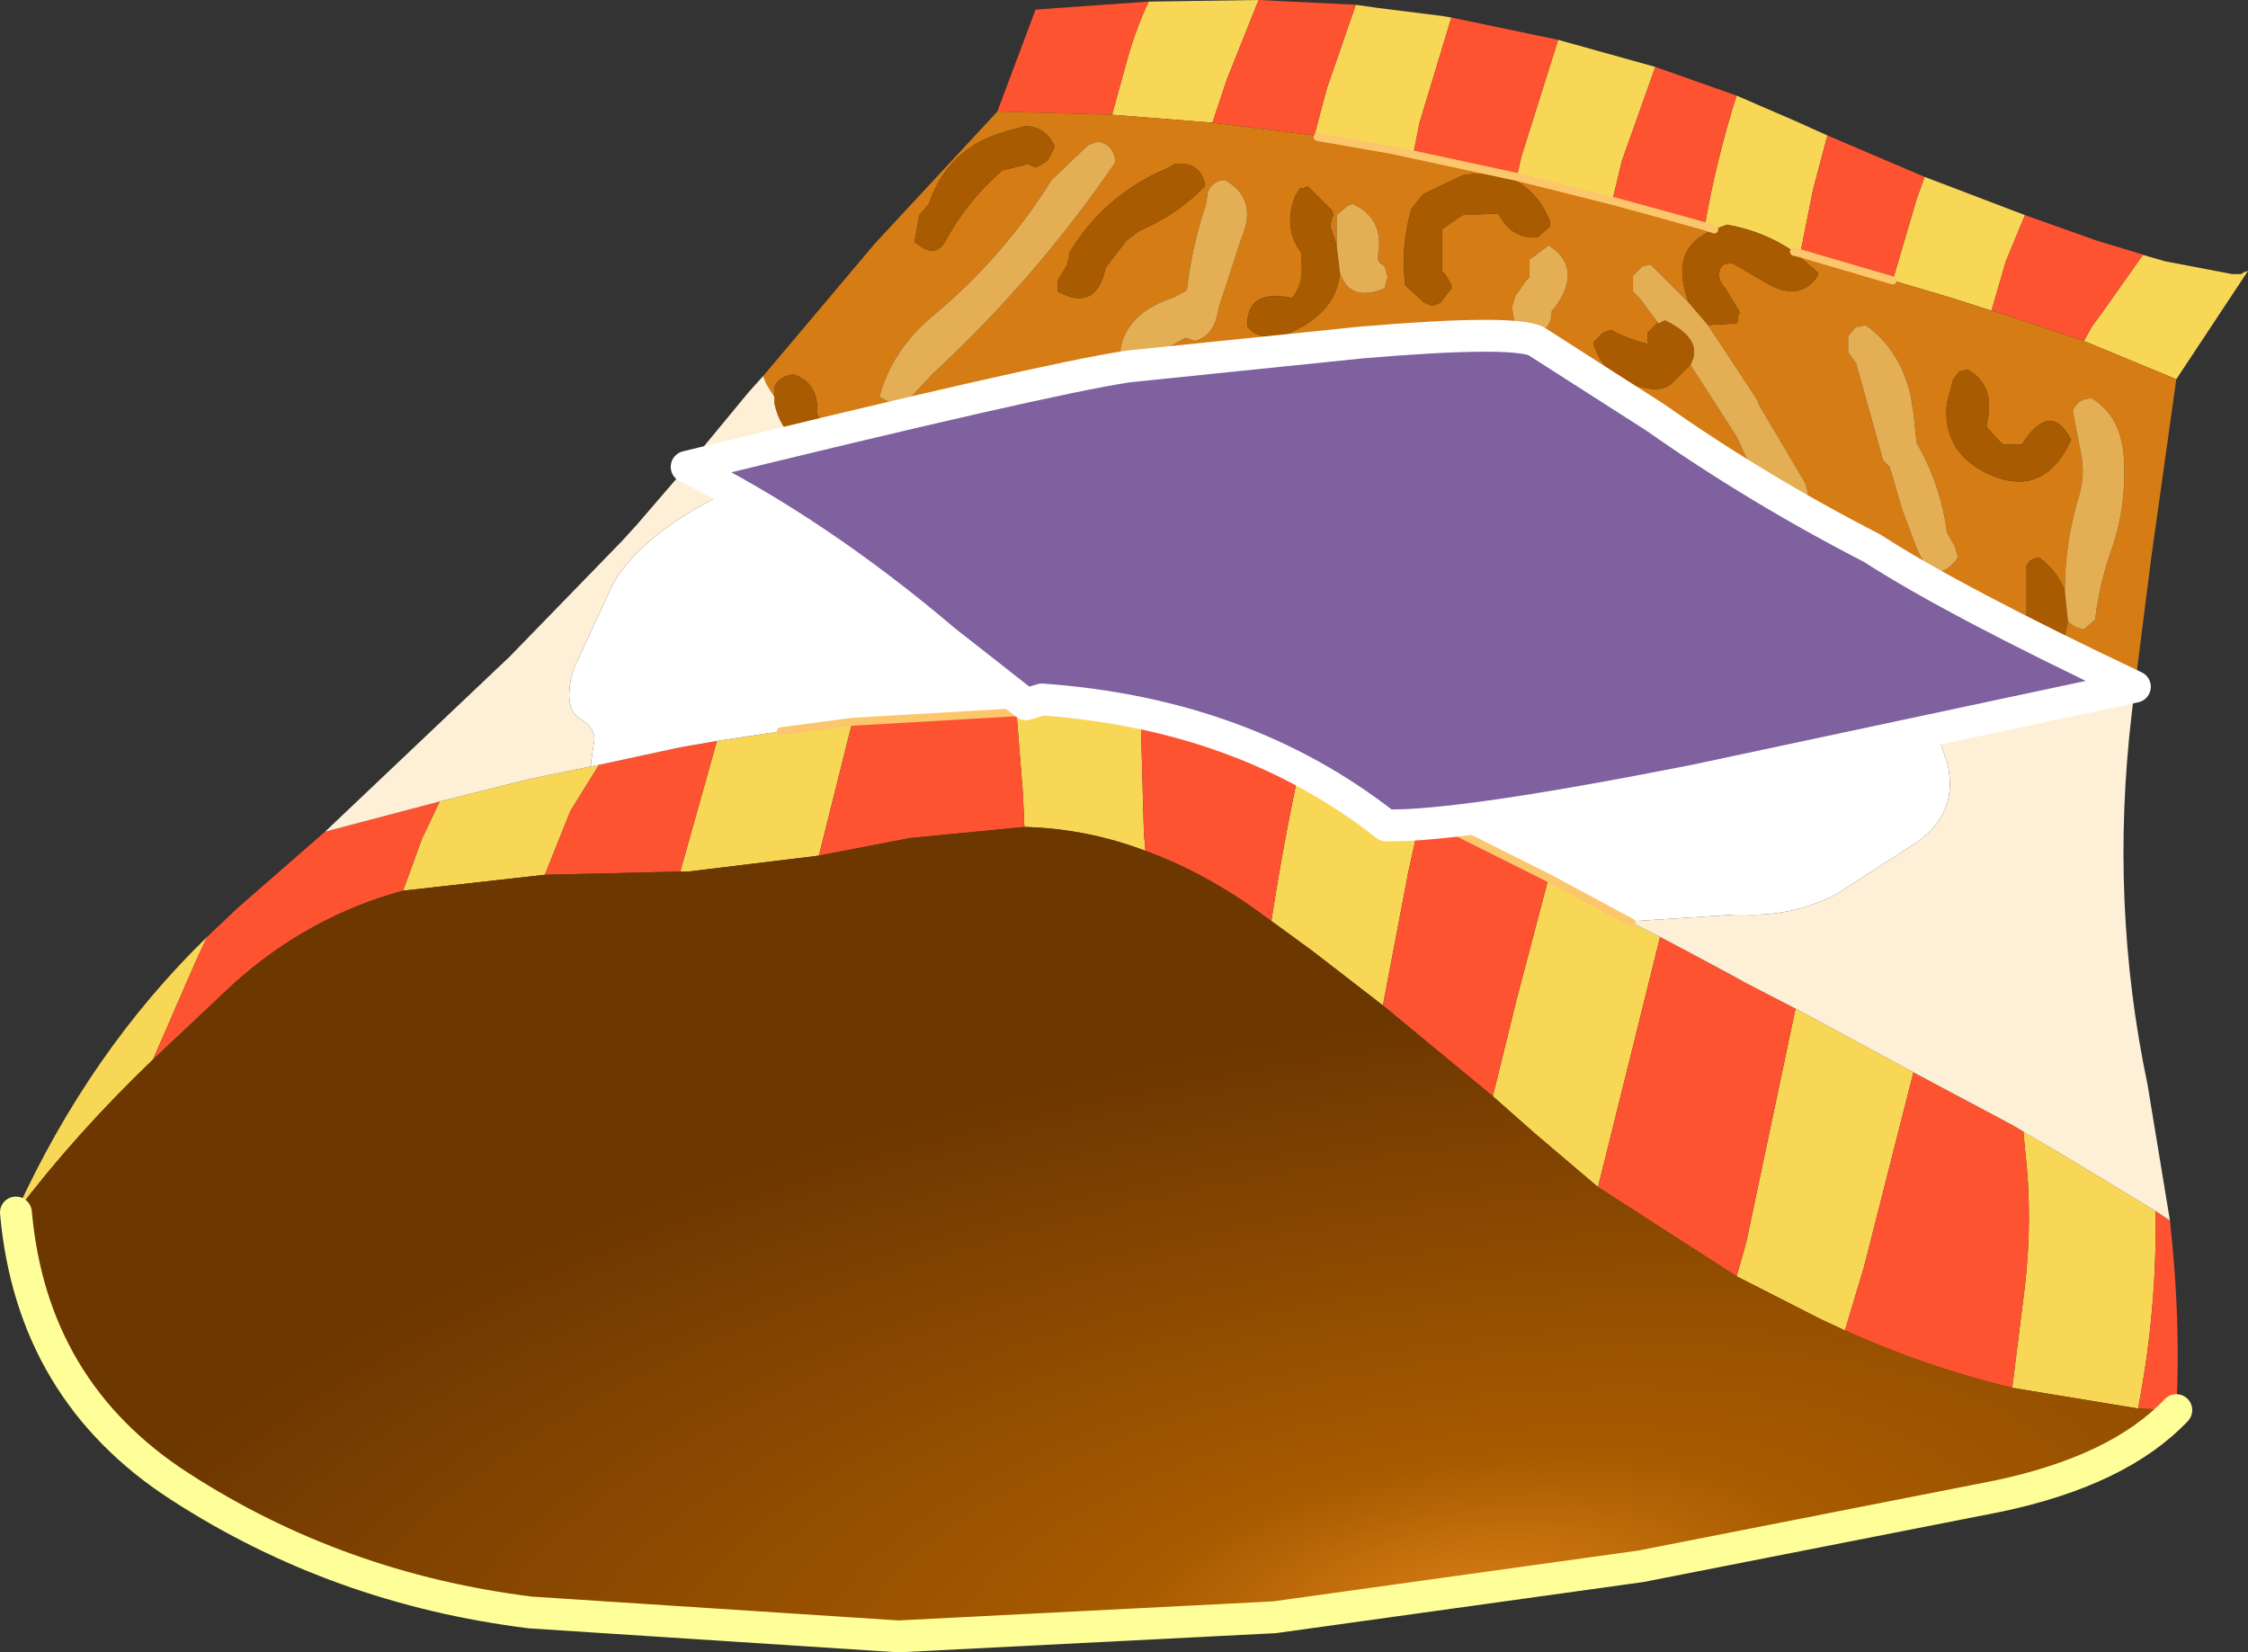 <?xml version="1.0" encoding="UTF-8" standalone="no"?>
<svg xmlns:xlink="http://www.w3.org/1999/xlink" height="51.85px" width="70.55px" xmlns="http://www.w3.org/2000/svg">
  <rect width="100%" height="100%" fill="#333333" stroke="none"/>
  <g transform="matrix(1.0, 0.0, 0.0, 1.0, 35.5, 25.65)">
    <path d="M0.55 -25.6 L4.0 -25.65 3.0 -23.15 2.55 -21.8 -0.6 -22.05 -0.2 -23.5 Q0.1 -24.65 0.55 -25.6 M7.05 -25.5 L7.75 -25.4 9.75 -25.15 10.05 -25.1 9.05 -21.8 8.85 -20.8 8.15 -20.95 5.85 -21.35 5.75 -21.4 6.0 -22.35 6.15 -22.9 7.05 -25.5 M13.4 -24.4 L16.45 -23.55 15.4 -20.6 15.1 -19.35 12.1 -20.1 12.25 -20.75 13.4 -24.4 M19.0 -22.65 L20.85 -21.85 21.85 -21.4 21.4 -19.7 21.0 -17.7 20.8 -17.75 Q19.85 -18.4 18.7 -18.6 L18.3 -18.45 18.0 -18.55 Q18.35 -20.6 19.0 -22.65 M24.9 -20.1 L28.05 -18.9 27.45 -17.45 27.0 -15.9 25.75 -16.3 23.9 -16.85 24.65 -19.4 24.9 -20.1 M32.45 -17.45 L34.55 -17.05 34.85 -17.05 34.9 -17.1 35.05 -17.15 32.8 -13.75 29.9 -14.95 30.15 -15.4 30.55 -15.95 31.75 -17.65 32.45 -17.45 M-35.0 12.4 Q-32.7 7.35 -29.0 3.75 L-29.35 4.5 -30.7 7.6 Q-33.15 9.95 -35.0 12.4 M-16.95 -1.6 L-16.7 -1.65 -17.6 -0.2 -18.4 1.8 -22.85 2.3 -22.25 0.65 -21.7 -0.5 -18.9 -1.2 -16.95 -1.6 M-13.0 -2.4 L-11.0 -2.7 -8.75 -3.0 -9.8 1.2 -13.9 1.7 -14.15 1.7 -13.0 -2.4 M-3.6 -3.3 L-2.95 -3.3 0.3 -3.1 0.4 0.5 0.45 1.05 Q-1.4 0.35 -3.35 0.3 L-3.4 -0.8 -3.6 -3.3 M5.35 -1.85 L7.95 -0.7 8.7 -0.3 9.1 -0.1 8.7 1.7 7.9 5.9 5.7 4.2 4.4 3.25 Q4.8 0.65 5.35 -1.85 M13.1 1.9 L15.7 3.3 16.6 3.75 14.85 10.8 14.65 11.6 12.65 9.9 11.35 8.75 12.1 5.7 13.1 1.9 M20.85 6.0 L24.55 8.0 23.0 14.1 22.4 16.1 21.65 15.75 19.0 14.4 19.3 13.35 20.85 6.0 M29.0 10.45 L32.15 12.35 Q32.2 15.45 31.6 18.55 L27.65 17.9 28.05 14.7 Q28.3 12.5 28.05 10.4 L28.0 9.85 29.0 10.45" fill="#f8d756" fill-rule="evenodd" stroke="none"/>
    <path d="M4.0 -25.65 L7.05 -25.5 6.15 -22.9 6.0 -22.35 5.75 -21.4 2.55 -21.8 3.0 -23.15 4.0 -25.65 M10.05 -25.1 L13.4 -24.4 12.25 -20.75 12.1 -20.1 8.15 -20.95 8.85 -20.8 9.05 -21.8 10.05 -25.1 M16.45 -23.55 L19.0 -22.65 Q18.35 -20.6 18.0 -18.55 L16.2 -19.05 15.1 -19.35 15.4 -20.6 16.45 -23.55 M21.85 -21.4 L24.9 -20.1 24.65 -19.4 23.9 -16.85 21.0 -17.7 21.4 -19.7 21.85 -21.4 M28.05 -18.9 L30.3 -18.1 32.45 -17.45 31.75 -17.65 30.55 -15.95 30.15 -15.4 29.9 -14.95 27.2 -15.85 27.0 -15.9 27.45 -17.45 28.05 -18.9 M32.6 12.65 Q32.95 15.8 32.8 18.6 L31.6 18.55 Q32.2 15.45 32.15 12.35 L32.6 12.65 M-29.0 3.75 L-28.05 2.85 -25.3 0.45 -21.7 -0.5 -22.25 0.65 -22.85 2.3 Q-25.8 3.1 -28.15 5.2 L-30.7 7.6 -29.35 4.5 -29.0 3.75 M-4.2 -22.15 L-3.0 -25.35 0.55 -25.6 Q0.1 -24.65 -0.2 -23.5 L-0.6 -22.05 -4.2 -22.15 M-16.7 -1.65 L-14.15 -2.2 -13.0 -2.4 -14.15 1.7 -18.35 1.8 -18.4 1.8 -17.6 -0.2 -16.7 -1.65 M-8.75 -3.0 L-3.6 -3.3 -3.4 -0.8 -3.35 0.3 -6.95 0.65 -9.8 1.2 -8.75 -3.0 M0.3 -3.1 Q2.9 -2.75 5.35 -1.85 4.8 0.65 4.4 3.25 L3.7 2.75 Q2.1 1.65 0.45 1.05 L0.4 0.5 0.3 -3.1 M8.7 -0.3 L13.1 1.9 12.1 5.7 11.35 8.75 7.9 5.9 8.7 1.7 9.1 -0.1 8.7 -0.3 M24.55 8.0 L27.65 9.65 29.0 10.45 28.0 9.85 28.05 10.4 Q28.3 12.5 28.05 14.7 L27.65 17.9 Q24.95 17.25 22.4 16.1 L23.0 14.1 24.55 8.0 M19.0 14.4 L14.65 11.6 14.85 10.8 16.6 3.75 17.45 4.2 18.85 4.95 19.3 5.2 20.85 6.0 19.3 13.35 19.0 14.4" fill="#fe5330" fill-rule="evenodd" stroke="none"/>
    <path d="M32.8 -13.75 L32.0 -8.05 31.5 -4.1 30.65 -4.25 29.75 -4.05 Q28.35 -2.95 26.7 -3.35 L24.9 -3.75 24.85 -3.75 Q25.45 -4.4 24.55 -4.9 L24.3 -4.85 23.95 -4.5 22.85 -4.4 22.8 -4.45 Q22.55 -5.05 21.9 -5.25 L21.65 -5.15 21.3 -4.8 21.4 -4.45 21.5 -4.3 19.95 -4.45 17.95 -4.7 Q15.2 -5.15 12.85 -6.65 L12.0 -7.2 Q8.55 -9.3 4.8 -10.9 L3.75 -11.35 Q0.9 -12.7 -2.2 -12.0 L-6.5 -11.25 -8.55 -11.35 Q-8.1 -11.55 -7.75 -12.25 -7.65 -12.45 -7.7 -12.6 L-8.95 -12.55 -9.65 -12.45 -9.7 -12.45 -9.8 -12.55 -9.85 -12.65 -9.85 -12.8 Q-9.85 -13.65 -10.6 -13.9 -11.05 -13.85 -11.2 -13.5 L-11.2 -13.2 -11.45 -13.6 -11.55 -13.85 -8.05 -18.0 -4.2 -22.15 -0.6 -22.05 2.55 -21.8 5.75 -21.4 5.85 -21.35 8.15 -20.95 12.1 -20.1 15.1 -19.35 16.2 -19.05 18.0 -18.55 18.3 -18.45 Q16.9 -17.9 17.45 -16.3 L17.5 -16.15 16.3 -17.35 16.1 -17.3 16.05 -17.3 15.75 -17.0 15.75 -16.5 15.95 -16.3 16.55 -15.5 16.5 -15.5 16.2 -15.2 16.2 -15.05 16.2 -14.95 16.25 -14.85 Q15.6 -15.0 15.05 -15.3 L14.8 -15.2 14.5 -14.9 Q14.85 -13.65 16.3 -13.45 16.75 -13.4 17.0 -13.65 L17.55 -14.2 19.0 -11.95 19.6 -10.65 Q20.3 -9.15 21.25 -10.15 L21.15 -10.5 19.7 -12.95 19.65 -13.1 18.1 -15.45 19.0 -15.5 19.05 -15.6 19.05 -15.75 19.1 -15.85 18.65 -16.6 Q18.35 -16.9 18.5 -17.25 L18.6 -17.35 18.85 -17.4 19.8 -16.85 Q20.95 -16.1 21.55 -17.0 L21.55 -17.1 20.8 -17.75 21.0 -17.7 23.9 -16.85 25.75 -16.3 27.0 -15.9 27.2 -15.85 29.9 -14.95 32.8 -13.75 M11.5 -18.95 L11.55 -18.9 Q11.95 -18.15 12.75 -18.2 L13.15 -18.55 13.15 -18.7 Q12.4 -20.5 10.4 -20.15 L9.15 -19.55 8.8 -19.1 Q8.45 -17.95 8.6 -16.7 L9.2 -16.15 9.45 -16.05 9.7 -16.15 10.05 -16.6 10.05 -16.7 10.0 -16.8 9.85 -17.05 9.75 -17.15 9.75 -17.65 9.75 -18.35 9.75 -18.45 10.25 -18.8 10.4 -18.9 11.5 -18.95 M13.2 -15.9 L13.3 -16.0 Q14.2 -17.25 13.1 -17.95 L12.5 -17.5 12.5 -17.15 12.5 -16.95 12.4 -16.85 12.05 -16.35 11.95 -16.0 12.05 -15.4 Q12.25 -15.15 12.55 -15.1 13.2 -15.25 13.2 -15.9 M6.45 -17.95 L6.25 -18.55 6.3 -18.8 6.35 -18.9 6.3 -19.05 5.55 -19.8 5.4 -19.75 5.3 -19.75 5.15 -19.5 Q4.75 -18.5 5.35 -17.7 L5.35 -17.35 Q5.4 -16.7 5.05 -16.3 3.6 -16.6 3.65 -15.4 3.85 -15.15 4.15 -15.1 L4.85 -15.15 Q6.45 -15.8 6.55 -17.1 6.85 -16.15 7.95 -16.6 L8.0 -16.8 8.05 -16.95 8.0 -17.15 7.95 -17.3 7.8 -17.4 7.75 -17.5 7.75 -17.65 Q7.95 -18.8 6.95 -19.25 L6.8 -19.2 6.45 -18.9 6.45 -17.95 M2.3 -19.8 L2.3 -19.95 Q2.1 -20.6 1.35 -20.5 L1.2 -20.4 Q-0.85 -19.55 -1.95 -17.7 L-1.95 -17.55 -2.0 -17.45 -2.0 -17.35 -2.3 -16.85 -2.3 -16.5 Q-1.1 -15.85 -0.8 -17.25 L-0.15 -18.1 0.25 -18.4 Q1.5 -18.95 2.3 -19.8 M2.4 -19.6 L2.35 -19.25 Q1.9 -17.9 1.75 -16.55 1.45 -16.35 1.15 -16.25 -0.2 -15.75 -0.35 -14.6 L0.15 -14.3 Q0.95 -14.6 1.7 -15.05 L2.0 -14.95 Q2.55 -15.1 2.7 -15.75 L2.75 -16.0 2.85 -16.3 3.45 -18.15 Q4.0 -19.4 2.95 -20.0 2.55 -20.0 2.4 -19.6 M22.5 -14.6 L22.75 -14.25 23.6 -11.2 23.8 -11.0 23.85 -10.85 24.2 -9.65 24.65 -8.45 Q25.2 -7.15 25.95 -8.15 L25.85 -8.5 25.6 -8.95 25.55 -9.3 Q25.3 -10.65 24.65 -11.75 L24.55 -12.7 24.45 -13.3 Q24.1 -14.7 23.05 -15.45 L22.85 -15.4 22.75 -15.4 22.5 -15.1 22.5 -14.6 M26.25 -14.05 L26.05 -14.0 26.0 -14.0 25.8 -13.75 25.6 -13.0 Q25.45 -11.55 26.75 -10.85 28.6 -9.9 29.5 -11.85 28.85 -13.1 27.95 -11.7 L27.4 -11.7 27.3 -11.75 26.85 -12.25 26.85 -12.35 Q27.15 -13.55 26.25 -14.05 M29.4 -6.15 Q29.6 -5.95 29.9 -5.9 L30.25 -6.2 Q30.4 -7.4 30.8 -8.5 31.25 -9.85 31.15 -11.35 31.05 -12.6 30.15 -13.15 29.7 -13.15 29.55 -12.75 L29.8 -11.45 Q29.95 -10.8 29.75 -10.1 29.3 -8.65 29.3 -7.1 29.1 -7.7 28.5 -8.15 L28.45 -8.15 28.3 -8.1 28.2 -8.05 28.1 -7.9 28.1 -5.9 28.05 -5.85 27.5 -5.9 27.15 -6.5 Q26.45 -6.8 26.45 -6.0 26.45 -4.5 28.15 -4.5 29.0 -4.65 29.25 -5.5 L29.4 -6.15 M-3.25 -20.5 L-3.0 -20.4 Q-2.75 -20.5 -2.6 -20.65 L-2.4 -21.05 -2.45 -21.15 Q-2.7 -21.65 -3.3 -21.7 L-3.85 -21.55 Q-5.75 -21.05 -6.35 -19.25 L-6.65 -18.9 -6.8 -18.05 -6.5 -17.85 Q-6.1 -17.65 -5.85 -18.05 -5.15 -19.35 -4.05 -20.3 L-3.25 -20.5 M-0.5 -20.65 Q-0.6 -21.15 -1.05 -21.2 L-1.35 -21.1 -2.5 -20.0 Q-4.0 -17.6 -6.15 -15.8 -7.5 -14.7 -7.9 -13.2 L-7.35 -12.9 -6.95 -13.15 -6.25 -13.9 Q-3.0 -16.9 -0.5 -20.55 L-0.5 -20.65" fill="#d57c14" fill-rule="evenodd" stroke="none"/>
    <path d="M11.5 -18.95 L10.4 -18.9 10.25 -18.8 9.75 -18.45 9.75 -18.35 9.75 -17.65 9.75 -17.15 9.85 -17.05 10.0 -16.8 10.05 -16.7 10.05 -16.6 9.7 -16.15 9.45 -16.05 9.2 -16.15 8.6 -16.7 Q8.45 -17.95 8.8 -19.1 L9.15 -19.55 10.4 -20.15 Q12.4 -20.5 13.15 -18.7 L13.15 -18.55 12.75 -18.2 Q11.95 -18.15 11.55 -18.9 L11.5 -18.95 M17.55 -14.2 L17.0 -13.65 Q16.75 -13.4 16.3 -13.45 14.85 -13.65 14.5 -14.9 L14.8 -15.2 15.05 -15.3 Q15.6 -15.0 16.25 -14.85 L16.2 -14.95 16.2 -15.05 16.2 -15.2 16.5 -15.5 16.55 -15.5 16.75 -15.6 Q18.0 -15.0 17.55 -14.2 M17.5 -16.15 L17.45 -16.3 Q16.9 -17.9 18.3 -18.45 L18.7 -18.6 Q19.85 -18.4 20.8 -17.75 L21.55 -17.1 21.55 -17.0 Q20.95 -16.1 19.8 -16.85 L18.85 -17.4 18.6 -17.35 18.5 -17.25 Q18.35 -16.9 18.65 -16.6 L19.1 -15.85 19.05 -15.75 19.05 -15.6 19.0 -15.5 18.1 -15.45 17.5 -16.15 M6.55 -17.1 Q6.45 -15.8 4.85 -15.15 L4.15 -15.1 Q3.85 -15.15 3.65 -15.4 3.6 -16.6 5.05 -16.3 5.4 -16.7 5.35 -17.35 L5.35 -17.7 Q4.75 -18.5 5.15 -19.5 L5.3 -19.75 5.4 -19.75 5.55 -19.8 6.3 -19.05 6.35 -18.9 6.3 -18.8 6.25 -18.55 6.45 -17.95 6.55 -17.1 M2.3 -19.8 Q1.5 -18.95 0.25 -18.4 L-0.15 -18.1 -0.8 -17.25 Q-1.1 -15.85 -2.3 -16.5 L-2.3 -16.85 -2.0 -17.35 -2.0 -17.45 -1.95 -17.55 -1.95 -17.7 Q-0.85 -19.55 1.2 -20.4 L1.35 -20.5 Q2.1 -20.6 2.3 -19.95 L2.3 -19.8 M-8.55 -11.35 Q-9.35 -11.0 -10.4 -11.75 L-10.45 -11.75 Q-11.05 -12.25 -11.2 -13.0 L-11.2 -13.2 -11.2 -13.5 Q-11.05 -13.85 -10.6 -13.9 -9.85 -13.65 -9.85 -12.8 L-9.85 -12.65 -9.8 -12.55 -9.7 -12.45 -9.65 -12.45 -8.95 -12.55 -7.7 -12.6 Q-7.65 -12.45 -7.75 -12.25 -8.1 -11.55 -8.55 -11.35 M24.85 -3.75 L24.55 -3.5 Q23.95 -3.05 23.15 -3.05 22.4 -3.0 21.9 -3.55 L21.7 -4.0 21.5 -4.3 21.4 -4.45 21.3 -4.8 21.65 -5.15 21.9 -5.25 Q22.55 -5.05 22.8 -4.45 L22.85 -4.4 23.95 -4.5 24.3 -4.85 24.55 -4.9 Q25.45 -4.4 24.85 -3.75 M26.25 -14.05 Q27.15 -13.55 26.85 -12.35 L26.85 -12.25 27.3 -11.75 27.4 -11.7 27.95 -11.7 Q28.85 -13.1 29.5 -11.85 28.6 -9.9 26.75 -10.85 25.45 -11.55 25.6 -13.0 L25.8 -13.75 26.0 -14.0 26.05 -14.0 26.25 -14.05 M29.4 -6.15 L29.25 -5.5 Q29.0 -4.65 28.15 -4.5 26.45 -4.5 26.45 -6.0 26.45 -6.8 27.15 -6.5 L27.5 -5.9 28.05 -5.85 28.1 -5.9 28.1 -7.9 28.2 -8.05 28.3 -8.1 28.45 -8.15 28.5 -8.15 Q29.1 -7.7 29.3 -7.1 L29.4 -6.15 M-3.25 -20.5 L-4.05 -20.3 Q-5.15 -19.35 -5.85 -18.05 -6.1 -17.65 -6.5 -17.85 L-6.8 -18.05 -6.65 -18.9 -6.35 -19.25 Q-5.75 -21.05 -3.85 -21.55 L-3.3 -21.7 Q-2.7 -21.65 -2.45 -21.15 L-2.4 -21.05 -2.6 -20.65 Q-2.75 -20.5 -3.0 -20.4 L-3.25 -20.5" fill="#a85b00" fill-rule="evenodd" stroke="none"/>
    <path d="M13.2 -15.9 Q13.2 -15.25 12.55 -15.1 12.25 -15.15 12.05 -15.4 L11.95 -16.0 12.05 -16.35 12.4 -16.85 12.5 -16.95 12.5 -17.15 12.5 -17.5 13.1 -17.95 Q14.2 -17.25 13.3 -16.0 L13.2 -15.9 M16.55 -15.5 L15.95 -16.3 15.75 -16.5 15.75 -17.0 16.05 -17.3 16.1 -17.3 16.3 -17.35 17.5 -16.15 18.1 -15.45 19.65 -13.1 19.7 -12.95 21.15 -10.5 21.25 -10.15 Q20.3 -9.15 19.6 -10.65 L19.0 -11.95 17.55 -14.2 Q18.0 -15.0 16.75 -15.6 L16.55 -15.5 M6.45 -17.95 L6.45 -18.9 6.8 -19.2 6.95 -19.25 Q7.95 -18.8 7.75 -17.65 L7.75 -17.5 7.8 -17.4 7.95 -17.3 8.0 -17.15 8.05 -16.95 8.0 -16.8 7.95 -16.6 Q6.85 -16.15 6.55 -17.1 L6.45 -17.95 M2.4 -19.6 Q2.55 -20.0 2.95 -20.0 4.0 -19.4 3.45 -18.15 L2.85 -16.3 2.75 -16.0 2.7 -15.75 Q2.55 -15.1 2.0 -14.95 L1.7 -15.05 Q0.95 -14.6 0.15 -14.3 L-0.35 -14.6 Q-0.2 -15.75 1.15 -16.25 1.45 -16.35 1.75 -16.55 1.9 -17.9 2.35 -19.25 L2.4 -19.6 M22.5 -14.6 L22.5 -15.1 22.75 -15.4 22.85 -15.4 23.05 -15.45 Q24.1 -14.7 24.45 -13.3 L24.55 -12.7 24.65 -11.75 Q25.3 -10.65 25.55 -9.3 L25.6 -8.95 25.85 -8.5 25.95 -8.15 Q25.2 -7.15 24.65 -8.45 L24.2 -9.65 23.85 -10.85 23.8 -11.0 23.6 -11.2 22.75 -14.25 22.5 -14.6 M29.3 -7.1 Q29.3 -8.65 29.75 -10.1 29.95 -10.8 29.8 -11.45 L29.55 -12.75 Q29.7 -13.15 30.15 -13.15 31.05 -12.6 31.15 -11.35 31.25 -9.85 30.8 -8.5 30.4 -7.4 30.25 -6.2 L29.9 -5.9 Q29.6 -5.95 29.4 -6.15 L29.3 -7.1 M-0.5 -20.65 L-0.5 -20.55 Q-3.0 -16.9 -6.25 -13.9 L-6.95 -13.15 -7.35 -12.9 -7.9 -13.2 Q-7.5 -14.7 -6.15 -15.8 -4.0 -17.6 -2.5 -20.0 L-1.35 -21.1 -1.05 -21.2 Q-0.6 -21.15 -0.5 -20.65" fill="#e4ae54" fill-rule="evenodd" stroke="none"/>
    <path d="M-8.55 -11.35 L-6.5 -11.25 -2.2 -12.0 Q0.9 -12.7 3.75 -11.35 L4.8 -10.9 Q8.55 -9.3 12.0 -7.2 L12.85 -6.65 Q15.2 -5.15 17.95 -4.7 L19.95 -4.45 21.5 -4.3 21.7 -4.0 21.9 -3.55 Q22.4 -3.0 23.15 -3.05 23.95 -3.05 24.55 -3.5 L24.85 -3.75 24.9 -3.75 25.6 -1.75 Q26.0 -0.2 24.7 0.75 L22.15 2.4 Q20.8 3.1 19.3 3.05 L18.95 3.05 15.85 3.25 15.7 3.3 13.1 1.9 8.7 -0.3 7.95 -0.7 5.35 -1.85 Q2.9 -2.75 0.3 -3.1 L-2.95 -3.3 -3.6 -3.3 -8.75 -3.0 -11.0 -2.7 -13.0 -2.4 -14.15 -2.2 -16.7 -1.65 -16.95 -1.6 -16.95 -1.75 -16.85 -2.4 Q-16.8 -2.8 -17.3 -3.1 -17.85 -3.45 -17.5 -4.65 L-16.25 -7.35 Q-15.35 -8.9 -12.7 -10.2 -11.65 -10.7 -10.45 -11.75 L-10.4 -11.75 Q-9.35 -11.0 -8.55 -11.35" fill="#ffffff" fill-rule="evenodd" stroke="none"/>
    <path d="M31.5 -4.1 L31.4 -3.25 Q30.7 2.7 31.9 8.4 L32.6 12.65 32.15 12.35 29.0 10.45 27.65 9.65 24.55 8.0 20.85 6.0 19.3 5.2 18.85 4.95 17.45 4.2 16.6 3.75 15.7 3.3 15.85 3.25 18.95 3.05 19.3 3.05 Q20.8 3.1 22.15 2.4 L24.7 0.75 Q26.0 -0.2 25.6 -1.75 L24.9 -3.75 26.7 -3.35 Q28.35 -2.95 29.75 -4.05 L30.65 -4.25 31.5 -4.1 M-25.3 0.45 L-19.5 -5.05 -16.05 -8.6 -16.0 -8.65 -15.5 -9.2 -13.95 -11.0 -13.9 -11.05 -12.0 -13.35 -11.55 -13.85 -11.45 -13.6 -11.2 -13.2 -11.2 -13.0 Q-11.05 -12.25 -10.45 -11.75 -11.65 -10.7 -12.7 -10.2 -15.35 -8.9 -16.25 -7.35 L-17.5 -4.65 Q-17.85 -3.45 -17.3 -3.1 -16.8 -2.8 -16.85 -2.4 L-16.95 -1.75 -16.95 -1.6 -18.9 -1.2 -21.7 -0.5 -25.3 0.45" fill="#fdf0d7" fill-rule="evenodd" stroke="none"/>
    <path d="M32.8 18.6 Q31.0 20.5 27.2 21.3 L16.0 23.5 4.5 25.1 -7.3 25.7 -18.85 24.95 Q-24.9 24.2 -29.85 21.0 -34.5 18.0 -35.0 12.4 -33.15 9.95 -30.7 7.6 L-28.15 5.2 Q-25.8 3.1 -22.85 2.3 L-18.4 1.8 -18.35 1.8 -14.15 1.7 -13.9 1.7 -9.8 1.2 -6.95 0.65 -3.35 0.3 Q-1.4 0.35 0.45 1.05 2.1 1.65 3.7 2.75 L4.4 3.25 5.7 4.2 7.9 5.9 11.35 8.75 12.65 9.9 14.65 11.6 19.0 14.4 21.65 15.75 22.4 16.1 Q24.95 17.25 27.65 17.9 L31.6 18.55 32.8 18.6" fill="url(#gradient0)" fill-rule="evenodd" stroke="none"/>
    <path d="M15.1 -19.35 L16.2 -19.05 18.0 -18.55 18.3 -18.45 M12.1 -20.1 L15.1 -19.35 M20.8 -17.75 L21.0 -17.7 23.9 -16.85 M5.85 -21.35 L8.15 -20.95 12.1 -20.1 M-11.0 -2.7 L-8.75 -3.0 -3.6 -3.3 -2.95 -3.3 0.3 -3.1 Q2.9 -2.75 5.35 -1.85 L7.95 -0.7 8.7 -0.3 13.1 1.9 15.7 3.3" fill="none" stroke="#fcc66d" stroke-linecap="round" stroke-linejoin="round" stroke-width="0.25"/>
    <path d="M32.8 18.6 Q31.0 20.5 27.2 21.3 L16.0 23.5 4.5 25.1 -7.3 25.7 -18.85 24.95 Q-24.9 24.2 -29.85 21.0 -34.5 18.0 -35.0 12.4" fill="none" stroke="#ffff99" stroke-linecap="round" stroke-linejoin="round" stroke-width="1.0"/>
    <path d="M7.2 -14.9 Q11.9 -15.3 12.7 -14.95 L16.45 -12.55 Q19.65 -10.3 23.25 -8.45 25.8 -6.8 31.5 -4.1 L17.65 -1.15 Q10.3 0.3 8.0 0.25 3.55 -3.25 -2.8 -3.7 L-3.3 -3.55 -5.85 -5.55 Q-9.85 -8.95 -13.95 -11.0 -2.75 -13.75 -0.1 -14.15 L7.2 -14.9" fill="#7e619e" fill-rule="evenodd" stroke="none"/>
    <path d="M7.2 -14.9 L-0.1 -14.15 Q-2.75 -13.75 -13.95 -11.0 -9.85 -8.95 -5.85 -5.55 L-3.3 -3.55 -2.8 -3.7 Q3.55 -3.25 8.0 0.25 10.3 0.3 17.65 -1.15 L31.5 -4.1 Q25.8 -6.8 23.25 -8.45 19.65 -10.3 16.45 -12.55 L12.7 -14.95 Q11.9 -15.3 7.2 -14.9 Z" fill="none" stroke="#ffffff" stroke-linecap="round" stroke-linejoin="round" stroke-width="1.0"/>
  </g>
  <defs>
    <radialGradient cx="0" cy="0" gradientTransform="matrix(0.058, -0.008, 0.003, 0.022, 10.65, 24.4)" gradientUnits="userSpaceOnUse" id="gradient0" r="819.2" spreadMethod="pad">
      <stop offset="0.0" stop-color="#d57c14"/>
      <stop offset="0.227" stop-color="#a85b00"/>
      <stop offset="1.0" stop-color="#6d3701"/>
    </radialGradient>
  </defs>
</svg>
